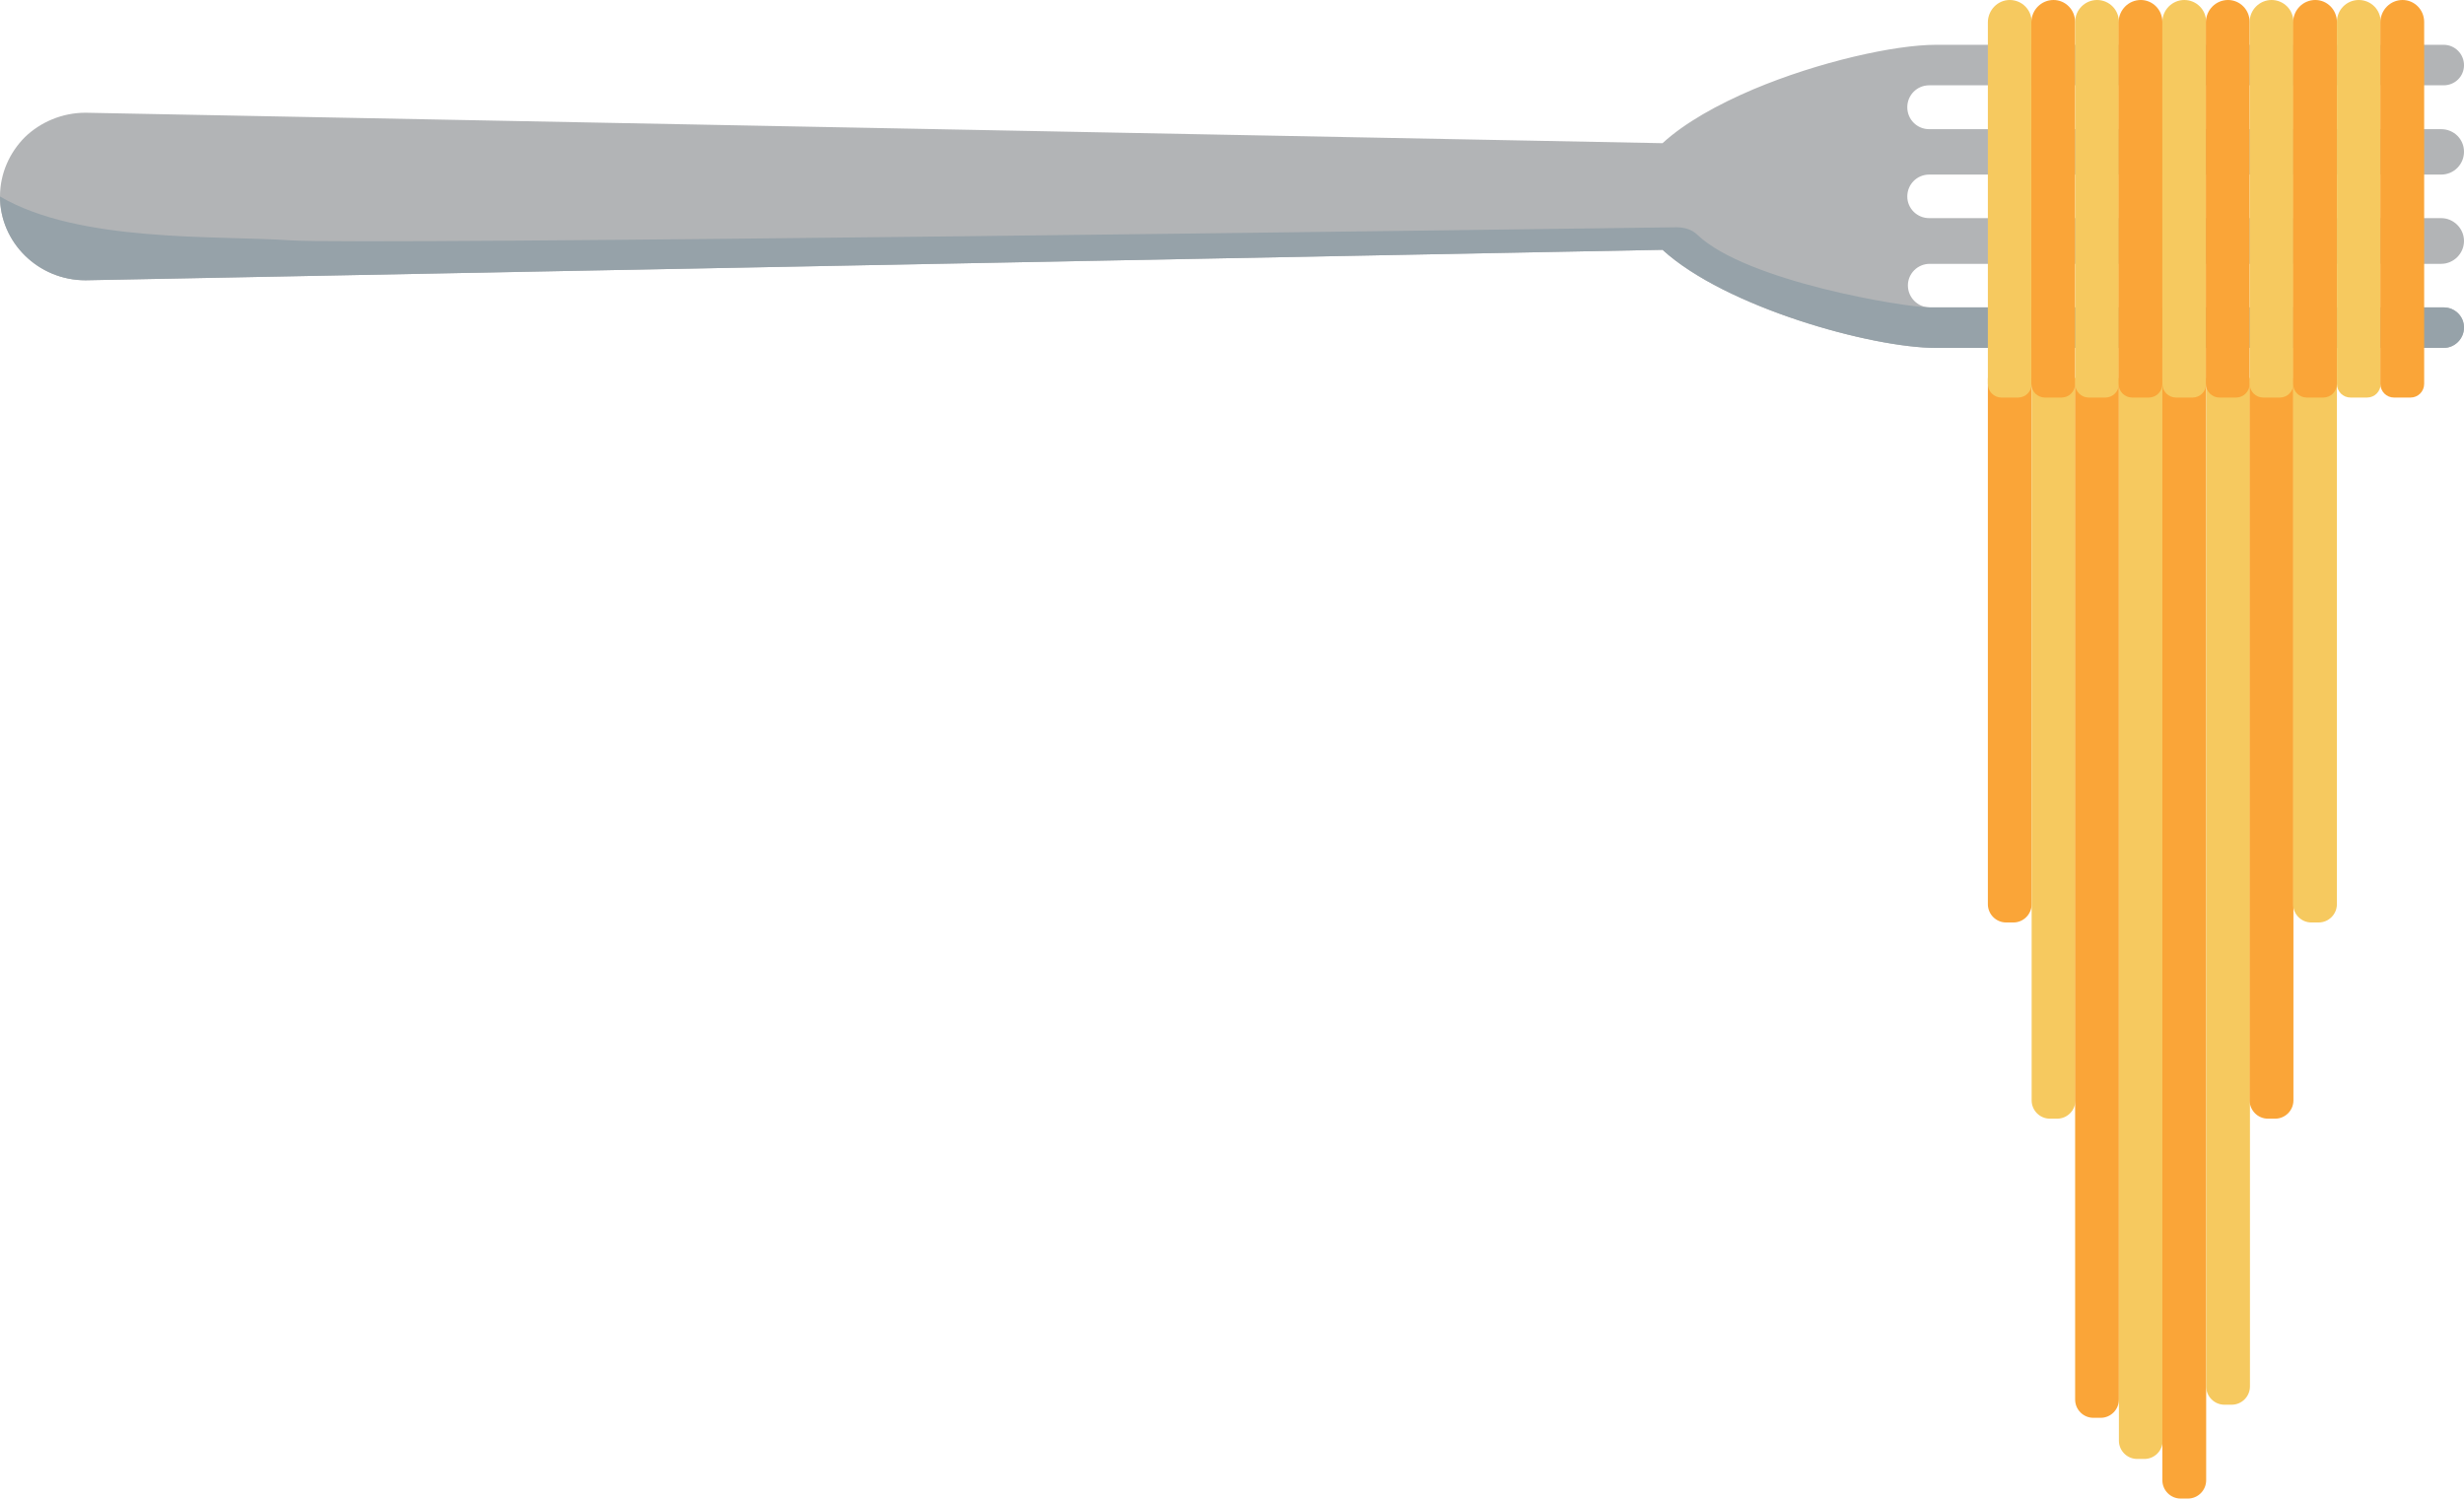 <svg width="240" height="146" viewBox="0 0 240 146" fill="none" xmlns="http://www.w3.org/2000/svg">
<g clip-path="url(#clip0_1782_1798)">
<path d="M185.775 19.141C185.775 20.299 186.723 21.248 187.907 21.248H237.779C238.993 21.248 240 22.257 240 23.474C240 24.691 238.993 25.7 237.779 25.7H187.966C186.782 25.7 185.834 26.649 185.834 27.806C185.834 28.964 186.782 29.943 187.966 29.943H238.016C239.112 29.943 240 30.833 240 31.901C240 32.97 239.112 33.89 238.016 33.89H188.588C182.28 33.89 168.036 29.913 161.935 24.334L8.322 27.302C3.731 27.302 0 23.622 0 19.141C0 16.886 0.948 14.838 2.428 13.355C3.939 11.901 6.041 10.981 8.322 10.981L161.935 13.948C164.097 11.96 167.295 10.18 170.79 8.696C177.127 6.025 184.531 4.363 188.588 4.363H238.016C239.112 4.363 240 5.254 240 6.351C240 7.449 239.112 8.31 238.016 8.31H187.907C186.723 8.31 185.775 9.26 185.775 10.447C185.775 11.634 186.723 12.583 187.907 12.583H237.779C239.023 12.583 240 13.562 240 14.779C240 15.996 239.023 17.005 237.779 17.005H187.907C186.723 17.005 185.775 17.954 185.775 19.141Z" fill="#B2B4B6"/>
<path d="M193.653 36.828H197.888V88.076C197.888 89.056 197.088 89.857 196.111 89.857H195.4C194.423 89.857 193.623 89.056 193.623 88.076V36.828H193.653Z" fill="#FAA538"/>
<path d="M197.887 36.828V107.187C197.887 108.166 198.686 108.968 199.664 108.968H200.374C201.352 108.968 202.151 108.166 202.151 107.187V36.828H197.916H197.887Z" fill="#F6C95F"/>
<path d="M202.123 36.828V136.328C202.123 137.307 202.923 138.108 203.9 138.108H204.611C205.588 138.108 206.388 137.307 206.388 136.328V36.828H202.153H202.123Z" fill="#FAA538"/>
<path d="M206.387 36.828V140.334C206.387 141.313 207.186 142.114 208.164 142.114H208.874C209.852 142.114 210.651 141.313 210.651 140.334V36.828H206.416H206.387Z" fill="#F6C95F"/>
<path d="M210.621 36.828V144.192C210.621 145.171 211.421 145.972 212.398 145.972H213.109C214.086 145.972 214.886 145.171 214.886 144.192V36.828H210.651H210.621Z" fill="#FAA538"/>
<path d="M214.887 36.828V135.052C214.887 136.031 215.686 136.832 216.664 136.832H217.374C218.352 136.832 219.151 136.031 219.151 135.052V36.828H214.916H214.887Z" fill="#F6C95F"/>
<path d="M219.121 36.828V107.187C219.121 108.166 219.921 108.968 220.898 108.968H221.609C222.586 108.968 223.386 108.166 223.386 107.187V36.828H219.151H219.121Z" fill="#FAA538"/>
<path d="M223.385 36.828H227.62V88.076C227.62 89.056 226.82 89.857 225.843 89.857H225.132C224.155 89.857 223.355 89.056 223.355 88.076V36.828H223.385Z" fill="#F6C95F"/>
<path d="M0 19.141C0 23.622 3.731 27.301 8.322 27.301L161.935 24.334C168.036 29.913 182.28 33.889 188.588 33.889H238.016C239.112 33.889 240 32.999 240 31.901C240 30.803 239.112 29.942 238.016 29.942H187.966C185.538 29.942 170.109 27.42 165.341 22.88C164.808 22.346 164.038 22.138 163.297 22.138C149.408 22.316 35.094 23.889 28.312 23.414C21.116 22.909 7.73 23.681 0 19.141Z" fill="#96A2A9"/>
<path d="M195.755 0C196.94 0 197.888 0.95 197.888 2.137V37.39C197.888 38.132 197.295 38.726 196.555 38.726H194.956C194.215 38.726 193.623 38.132 193.623 37.39V2.137C193.653 0.95 194.6 0 195.755 0Z" fill="#F6C95F"/>
<path d="M200.019 0C201.174 0 202.122 0.95 202.122 2.137V37.39C202.122 38.132 201.53 38.726 200.789 38.726H199.19C198.45 38.726 197.857 38.132 197.857 37.39V2.137C197.887 0.95 198.835 0 200.019 0Z" fill="#FAA538"/>
<path d="M204.255 0C205.44 0 206.388 0.95 206.388 2.137V37.39C206.388 38.132 205.795 38.726 205.055 38.726H203.456C202.715 38.726 202.123 38.132 202.123 37.39V2.137C202.123 0.95 203.1 0 204.255 0Z" fill="#F6C95F"/>
<path d="M208.519 0C209.674 0 210.622 0.95 210.622 2.137V37.39C210.622 38.132 210.03 38.726 209.289 38.726H207.69C206.95 38.726 206.357 38.132 206.357 37.39V2.137C206.387 0.95 207.335 0 208.519 0Z" fill="#FAA538"/>
<path d="M212.753 0C213.938 0 214.886 0.95 214.886 2.137V37.39C214.886 38.132 214.293 38.726 213.553 38.726H211.954C211.213 38.726 210.621 38.132 210.621 37.39V2.137C210.621 0.95 211.598 0 212.753 0Z" fill="#F6C95F"/>
<path d="M217.019 0C218.174 0 219.122 0.95 219.122 2.137V37.39C219.122 38.132 218.53 38.726 217.789 38.726H216.19C215.45 38.726 214.857 38.132 214.857 37.39V2.137C214.887 0.95 215.835 0 217.019 0Z" fill="#FAA538"/>
<path d="M221.253 0C222.438 0 223.386 0.95 223.386 2.137V37.39C223.386 38.132 222.793 38.726 222.053 38.726H220.454C219.713 38.726 219.121 38.132 219.121 37.39V2.137C219.121 0.95 220.098 0 221.253 0Z" fill="#F6C95F"/>
<path d="M225.517 0C226.672 0 227.62 0.95 227.62 2.137V37.39C227.62 38.132 227.028 38.726 226.287 38.726H224.688C223.948 38.726 223.355 38.132 223.355 37.39V2.137C223.385 0.95 224.333 0 225.517 0Z" fill="#FAA538"/>
<path d="M229.753 0C230.938 0 231.886 0.95 231.886 2.137V37.39C231.886 38.132 231.293 38.726 230.553 38.726H228.954C228.213 38.726 227.621 38.132 227.621 37.39V2.137C227.621 0.95 228.569 0 229.753 0Z" fill="#F6C95F"/>
<path d="M234.017 0C235.172 0 236.12 0.95 236.12 2.137V37.39C236.12 38.132 235.528 38.726 234.787 38.726H233.188C232.448 38.726 231.855 38.132 231.855 37.39V2.137C231.885 0.95 232.833 0 234.017 0Z" fill="#FAA538"/>
</g>
<defs>
<clipPath id="clip0_1782_1798">
<rect width="240" height="146" fill="white"/>
</clipPath>
</defs>
</svg>
